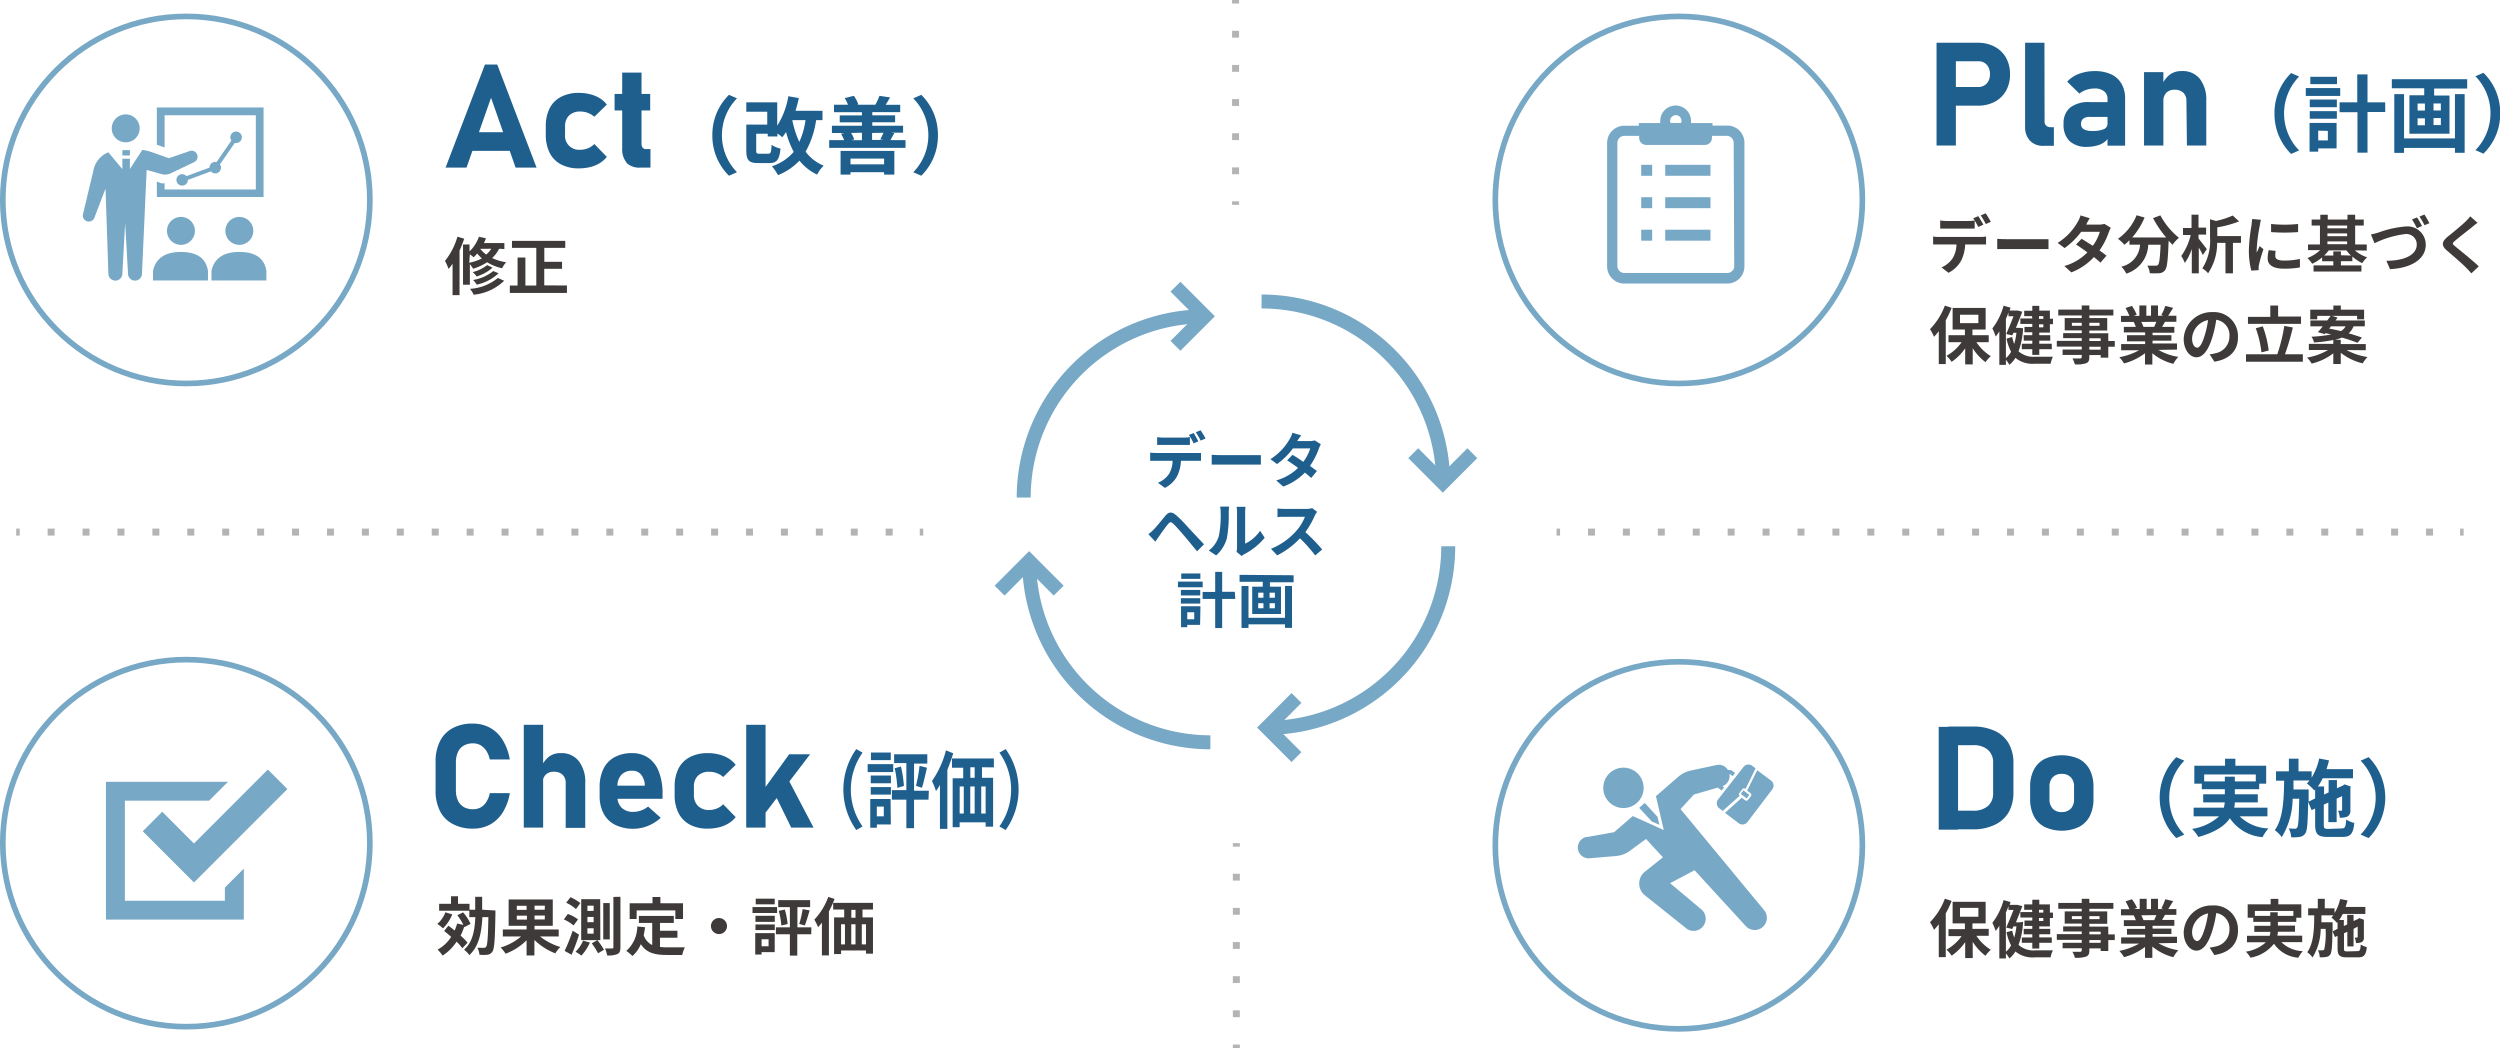 <?xml version="1.0" encoding="UTF-8"?><svg xmlns="http://www.w3.org/2000/svg" viewBox="0 0 357.97 150.06"><defs><style>.cls-1{fill:#1f5f8e;}.cls-2{fill:#77a8c6;}.cls-3,.cls-5,.cls-6,.cls-7,.cls-8{fill:none;stroke-miterlimit:10;}.cls-3,.cls-5{stroke:#77a8c6;}.cls-3{stroke-width:0.81px;}.cls-4{fill:#3e3a39;}.cls-5{stroke-width:2px;}.cls-6,.cls-7,.cls-8{stroke:#b4b4b5;}.cls-7{stroke-dasharray:1 4;}.cls-8{stroke-dasharray:0.98 3.91;}</style></defs><g id="レイヤー_2" data-name="レイヤー 2"><g id="レイヤー_1-2" data-name="レイヤー 1"><path class="cls-1" d="M165.51,64.86h5.67a7.79,7.79,0,0,0,.79,0v1.12l-.79,0H169.1a5.44,5.44,0,0,1-.56,2.22,4.06,4.06,0,0,1-1.74,1.66l-1-.73a3.59,3.59,0,0,0,1.57-1.24,3.74,3.74,0,0,0,.53-1.91h-2.38l-.83,0V64.81A7.7,7.7,0,0,0,165.51,64.86Zm1.1-2.2h2.83a6,6,0,0,0,.94-.07v1.12c-.3,0-.63,0-.94,0h-2.83c-.29,0-.66,0-.92,0V62.59A5.62,5.62,0,0,0,166.61,62.66Zm5,.52-.69.31a9.67,9.67,0,0,0-.69-1.21l.7-.28C171.11,62.32,171.42,62.86,171.58,63.18Zm1-.39-.69.3a10.17,10.17,0,0,0-.7-1.2l.69-.28C172.14,61.94,172.46,62.48,172.62,62.79Z"/><path class="cls-1" d="M174.9,65.17h4.64c.41,0,.79,0,1,0v1.36c-.2,0-.64,0-1,0H174.9c-.5,0-1.08,0-1.4,0V65.12C173.82,65.15,174.45,65.17,174.9,65.17Z"/><path class="cls-1" d="M185.74,63.16h1.76a2.72,2.72,0,0,0,.75-.1l.88.55a4.39,4.39,0,0,0-.28.61,10.19,10.19,0,0,1-1.28,2.49c.37.27.71.52,1,.73l-.82,1c-.24-.22-.56-.49-.91-.77a8.19,8.19,0,0,1-3.1,2l-1-.88A7.37,7.37,0,0,0,185.87,67c-.56-.42-1.13-.81-1.57-1.08l.77-.79c.45.26,1,.61,1.54,1a6.25,6.25,0,0,0,1-1.92h-2.48a10.11,10.11,0,0,1-2.28,2.24l-.94-.71a8.16,8.16,0,0,0,2.76-2.88,3.7,3.7,0,0,0,.39-.9l1.26.38A8.84,8.84,0,0,0,185.74,63.16Z"/><path class="cls-1" d="M165.14,75.88c.4-.4,1.08-1.24,1.66-1.95s1-.7,1.71-.07,1.24,1.23,1.75,1.8l2.14,2.28-1,1c-.59-.72-1.32-1.61-1.82-2.2S168.35,75.32,168,75s-.47-.26-.71,0-1,1.29-1.3,1.76l-.56.8-1-1.07A7.13,7.13,0,0,0,165.14,75.88Z"/><path class="cls-1" d="M174.52,76.76a14.41,14.41,0,0,0,.26-3.42,3.4,3.4,0,0,0-.08-.8H176a5.73,5.73,0,0,0-.06.79,19.35,19.35,0,0,1-.26,3.72,5.11,5.11,0,0,1-1.54,2.48l-1.06-.7A4,4,0,0,0,174.52,76.76Zm2.61,1.56v-5a3.82,3.82,0,0,0-.07-.75h1.29a4.44,4.44,0,0,0-.06.76v4.52A5.45,5.45,0,0,0,180.43,76l.66,1a9.54,9.54,0,0,1-2.93,2.36,1.49,1.49,0,0,0-.37.26l-.73-.6A3.57,3.57,0,0,0,177.13,78.32Z"/><path class="cls-1" d="M188.27,73.82a12.93,12.93,0,0,1-1.36,2.38,23.73,23.73,0,0,1,2.41,2.48l-1,.85a20.77,20.77,0,0,0-2.18-2.45,11.56,11.56,0,0,1-3.26,2.44l-.89-.94a9.61,9.61,0,0,0,3.55-2.48A6.78,6.78,0,0,0,186.85,74h-2.93c-.37,0-.84,0-1,.06V72.81a8.64,8.64,0,0,0,1,.06H187a3.12,3.12,0,0,0,.89-.11l.71.53A3.12,3.12,0,0,0,188.27,73.82Z"/><path class="cls-1" d="M172.21,84.09h-3.54v-.81h3.54Zm-.37,5.38H170v.34h-.89v-3h2.78Zm-2.75-5h2.77v.79h-2.77Zm0,1.18h2.77v.78h-2.77Zm2.79-2.76h-2.74v-.78h2.74ZM170,87.67v1h1v-1Zm6.88-1.91H175v4.17h-1V85.76h-1.8v-1H174V81.88h1v2.86h1.81Z"/><path class="cls-1" d="M185.23,82.37v1h-3.39V84h1.58v3.92H179.3V84h1.51v-.69h-3.32v-1ZM184,83.9h1v6h-1v-.5h-5.23v.51h-1v-6h1v4.55H184Zm-3.84,1.69h.75v-.73h-.75Zm0,1.51h.75v-.73h-.75Zm2.39-2.24h-.76v.73h.76Zm0,1.51h-.76v.73h.76Z"/><path class="cls-1" d="M277.29,6.12h2.77V20.84h-2.77Zm1.26,6.34h4.71a1.66,1.66,0,0,0,.87-.23,1.55,1.55,0,0,0,.6-.64,2.08,2.08,0,0,0,.21-.95,2.13,2.13,0,0,0-.21-1,1.55,1.55,0,0,0-.59-.65,1.67,1.67,0,0,0-.88-.22h-4.71V6.12h4.64a5,5,0,0,1,2.42.57,4,4,0,0,1,1.63,1.58,4.78,4.78,0,0,1,.57,2.37,4.74,4.74,0,0,1-.57,2.36,4.06,4.06,0,0,1-1.63,1.58,5.08,5.08,0,0,1-2.42.55h-4.64Z"/><path class="cls-1" d="M292.76,17.37A.77.77,0,0,0,293,18a.85.85,0,0,0,.62.21h.47v2.67h-1.42a2.56,2.56,0,0,1-2-.73,2.83,2.83,0,0,1-.7-2.05V6.12h2.77Z"/><path class="cls-1" d="M296.32,20.19a3.26,3.26,0,0,1-.84-2.45,2.89,2.89,0,0,1,.94-2.34,4.3,4.3,0,0,1,2.81-.78h2.63l.14,2.12h-2.76a1.47,1.47,0,0,0-.94.25.9.9,0,0,0-.32.75.84.84,0,0,0,.4.77,2.33,2.33,0,0,0,1.19.24,4.12,4.12,0,0,0,1.66-.25.83.83,0,0,0,.54-.79l.21,1.53a1.4,1.4,0,0,1-.52,1,3,3,0,0,1-1.16.59,5.31,5.31,0,0,1-1.46.2A3.53,3.53,0,0,1,296.32,20.19Zm5.45-6a1.33,1.33,0,0,0-.49-1.12,2.07,2.07,0,0,0-1.37-.4,3.92,3.92,0,0,0-1.17.19,3.55,3.55,0,0,0-1,.54L296,11.7a4.17,4.17,0,0,1,1.66-1.12,6.44,6.44,0,0,1,2.29-.4,5.51,5.51,0,0,1,2.34.46A3.36,3.36,0,0,1,303.78,12a4.12,4.12,0,0,1,.51,2.11v6.75h-2.52Z"/><path class="cls-1" d="M307,10.33h2.77V20.84H307Zm6.07,4.14a1.58,1.58,0,0,0-.44-1.19,1.74,1.74,0,0,0-1.25-.43,1.62,1.62,0,0,0-1.19.43,1.66,1.66,0,0,0-.42,1.21l-.21-2.32a3.92,3.92,0,0,1,1.14-1.49,2.71,2.71,0,0,1,1.66-.5A3.13,3.13,0,0,1,315,11.3a4.88,4.88,0,0,1,.91,3.16v6.38h-2.77Z"/><path class="cls-1" d="M328.06,10.46l1.15.5a7.56,7.56,0,0,0,0,10.58l-1.15.5a8,8,0,0,1-2.38-5.79A8,8,0,0,1,328.06,10.46Z"/><path class="cls-1" d="M335.09,13.74h-4.93V12.61h4.93Zm-.52,7.51h-2.63v.47H330.7V17.6h3.87Zm-3.84-7h3.88v1.1h-3.88Zm0,1.66h3.88V17h-3.88Zm3.9-3.86h-3.82V11h3.82Zm-2.69,6.66v1.39h1.38V18.74Zm9.6-2.67H339v5.82h-1.44V16.07H335V14.65h2.53v-4H339v4h2.53Z"/><path class="cls-1" d="M353.27,11.34v1.34h-4.73v1h2.2v5.47H345V13.64h2.12v-1h-4.64V11.34Zm-1.75,2.14h1.39v8.4h-1.39v-.7h-7.29v.71h-1.4V13.48h1.4v6.34h7.29Zm-5.35,2.35h1.05v-1h-1.05Zm0,2.11h1.05v-1h-1.05Zm3.33-3.12h-1.05v1h1.05Zm0,2.09h-1.05v1h1.05Z"/><path class="cls-1" d="M355.6,22l-1.15-.5a7.56,7.56,0,0,0,0-10.58l1.15-.5A8,8,0,0,1,358,16.25,7.94,7.94,0,0,1,355.6,22Z"/><path class="cls-2" d="M249.59,19.49a2.38,2.38,0,0,0-.89-1.09,2.49,2.49,0,0,0-1.37-.42h-2.12v-.36h-3.08a1.55,1.55,0,0,0,0-.31,2.2,2.2,0,0,0-4.4,0,3,3,0,0,0,0,.31h-3.07V18h-2.12a2.49,2.49,0,0,0-2,1.09,2.42,2.42,0,0,0-.42,1.38V38.1a2.57,2.57,0,0,0,.19,1,2.54,2.54,0,0,0,.89,1.08,2.44,2.44,0,0,0,1.38.42h14.74a2.45,2.45,0,0,0,2.46-2.46V20.45A2.36,2.36,0,0,0,249.59,19.49Zm-9.63-3a.81.81,0,0,1,.81.81.81.81,0,0,1-.06.31H239.2A.81.81,0,0,1,240,16.5Zm8.36,21.6a1,1,0,0,1-.07.39,1.12,1.12,0,0,1-.37.44,1,1,0,0,1-.55.17H232.59a1,1,0,0,1-.39-.08,1,1,0,0,1-.44-.36,1.06,1.06,0,0,1-.17-.56V20.45a1,1,0,0,1,.08-.39,1,1,0,0,1,.36-.44,1,1,0,0,1,.56-.17h2.12v.3a1,1,0,0,0,1,1h8.42a1,1,0,0,0,1-1v-.3h2.12a1,1,0,0,1,.82.44,1,1,0,0,1,.17.56Z"/><rect class="cls-2" x="235" y="23.6" width="1.57" height="1.57"/><rect class="cls-2" x="238.44" y="23.6" width="6.48" height="1.57"/><rect class="cls-2" x="235" y="28.24" width="1.57" height="1.57"/><rect class="cls-2" x="238.44" y="28.24" width="6.48" height="1.57"/><rect class="cls-2" x="235" y="32.89" width="1.57" height="1.57"/><rect class="cls-2" x="238.44" y="32.89" width="6.48" height="1.57"/><circle class="cls-3" cx="240.39" cy="28.63" r="26.28"/><path class="cls-4" d="M277.67,33.93h5.89a6.09,6.09,0,0,0,.82-.06V35l-.82,0h-2.17a5.68,5.68,0,0,1-.57,2.31A4.28,4.28,0,0,1,279,39.06L278,38.29A3.67,3.67,0,0,0,279.58,37a3.83,3.83,0,0,0,.56-2h-2.47l-.87,0V33.87A6.25,6.25,0,0,0,277.67,33.93Zm1.14-2.29h2.94a6.46,6.46,0,0,0,1-.07v1.16c-.31,0-.66,0-1,0h-2.94c-.31,0-.69,0-1,0V31.57A5.94,5.94,0,0,0,278.81,31.64Zm5.17.54-.72.32a11.83,11.83,0,0,0-.71-1.25l.72-.3C283.49,31.28,283.81,31.85,284,32.18Zm1.08-.41-.72.31a11.77,11.77,0,0,0-.72-1.24l.71-.3C284.56,30.89,284.9,31.45,285.06,31.77Z"/><path class="cls-4" d="M287.43,34.25h4.84c.42,0,.82,0,1.05,0v1.41c-.22,0-.68,0-1.05,0h-4.84c-.51,0-1.11,0-1.45,0V34.2C286.31,34.23,287,34.25,287.43,34.25Z"/><path class="cls-4" d="M298.72,32.16h1.83a3,3,0,0,0,.78-.1l.92.56a4.24,4.24,0,0,0-.3.64,10.18,10.18,0,0,1-1.33,2.6c.39.27.74.54,1,.75l-.86,1c-.24-.23-.57-.51-.94-.8A8.58,8.58,0,0,1,296.59,39l-1-.91a7.48,7.48,0,0,0,3.3-1.95c-.58-.43-1.17-.84-1.63-1.13l.8-.82c.47.27,1,.64,1.61,1a6.46,6.46,0,0,0,1-2H298a10.7,10.7,0,0,1-2.37,2.33l-1-.74a8.37,8.37,0,0,0,2.87-3,3.86,3.86,0,0,0,.41-.94l1.31.41A8.44,8.44,0,0,0,298.72,32.16Z"/><path class="cls-4" d="M309.34,30.84A10.51,10.51,0,0,0,312,34.05a4.88,4.88,0,0,0-.91,1c-.18-.17-.37-.37-.57-.58v.07c-.1,2.71-.21,3.78-.52,4.16a1.14,1.14,0,0,1-.82.42,11.09,11.09,0,0,1-1.36,0,2.54,2.54,0,0,0-.35-1.08c.49,0,1,0,1.18,0a.4.4,0,0,0,.36-.13c.18-.19.28-1,.36-2.87h-1.77a4.48,4.48,0,0,1-3.14,4.14,3.93,3.93,0,0,0-.71-1,3.4,3.4,0,0,0,2.68-3.15h-1.52v-.63a7,7,0,0,1-.72.65,6.25,6.25,0,0,0-.92-.86,7.46,7.46,0,0,0,2.66-3.37l1.15.33A10.74,10.74,0,0,1,305.31,34h4.86a15,15,0,0,1-1.88-2.77Z"/><path class="cls-4" d="M315.42,36.52a11.06,11.06,0,0,0-.58-1.07v3.69h-1V35.65a7.7,7.7,0,0,1-1,2,5.54,5.54,0,0,0-.51-1,8.44,8.44,0,0,0,1.35-3h-1.1v-1h1.22V30.74h1v1.85h1.09v1h-1.09v.56c.3.35,1,1.28,1.19,1.52Zm5.46-1.74h-1.15v4.36h-1.07V34.78h-1.19a7.76,7.76,0,0,1-1.3,4.35,2.66,2.66,0,0,0-.83-.69A7.35,7.35,0,0,0,316.45,34v-2.6l.85.24a11.87,11.87,0,0,0,2.4-.78l.91.84a14.7,14.7,0,0,1-3.12.85v1.25h3.39Z"/><path class="cls-4" d="M323.58,32.27a23.59,23.59,0,0,0-.44,3.31,3.86,3.86,0,0,0,0,.58c.14-.3.28-.62.41-.92l.55.44a22.25,22.25,0,0,0-.64,2.21,2.48,2.48,0,0,0-.05.42c0,.1,0,.25,0,.37l-1.05.07a11.44,11.44,0,0,1-.35-2.94,24.78,24.78,0,0,1,.38-3.56c0-.26.08-.6.09-.89l1.26.11A7.49,7.49,0,0,0,323.58,32.27Zm2.22,4.4c0,.4.34.64,1.26.64a10.77,10.77,0,0,0,2.26-.23l0,1.21a12.54,12.54,0,0,1-2.33.18c-1.54,0-2.29-.55-2.29-1.48a5.43,5.43,0,0,1,.15-1.17l1,.1A3.16,3.16,0,0,0,325.8,36.67Zm3.26-4.6v1.16a25,25,0,0,1-3.87,0V32.07A18.53,18.53,0,0,0,329.06,32.07Z"/><path class="cls-4" d="M337.19,35.85a5.26,5.26,0,0,0,1.76,1,4,4,0,0,0-.71.83,5.73,5.73,0,0,1-1.41-.95v.67h-1.64V38h2.94v.88h-6.86V38h2.83v-.59h-1.6v-.56a5.62,5.62,0,0,1-1.43.92,4.42,4.42,0,0,0-.68-.82,5.52,5.52,0,0,0,1.82-1.13h-1.73V35h1.71V32.29H331v-.86h1.24v-.68h1.07v.68h2.82v-.68h1.1v.68h1.23v.86h-1.23V35h1.66v.88Zm-.56.74a5,5,0,0,1-.65-.74h-2.54a4.92,4.92,0,0,1-.64.74h1.3V36h1.09v.55Zm-3.37-4.3v.4h2.82v-.4Zm0,1.53h2.82v-.4h-2.82Zm0,1.15h2.82v-.4h-2.82Z"/><path class="cls-4" d="M340.59,33.29a14.54,14.54,0,0,1,3.85-.86,2.62,2.62,0,0,1,2.9,2.61c0,2-1.95,3.34-5.12,3.5l-.52-1.2c2.43,0,4.35-.76,4.35-2.33a1.48,1.48,0,0,0-1.67-1.49A13.68,13.68,0,0,0,340,34.83l-.51-1.26A11.27,11.27,0,0,0,340.59,33.29Zm6.21-.93-.72.32a13.07,13.07,0,0,0-.71-1.26l.72-.29C346.31,31.46,346.63,32,346.8,32.36Zm1.08-.41-.72.3a10.25,10.25,0,0,0-.72-1.24l.71-.29A13.64,13.64,0,0,1,347.88,32Z"/><path class="cls-4" d="M354,32.5c-.59.47-1.77,1.38-2.38,1.9s-.47.51,0,.93c.68.57,2.39,1.92,3.31,2.81l-1.06,1c-.25-.28-.51-.57-.78-.84-.55-.57-1.87-1.69-2.69-2.4s-.83-1.24.07-2c.71-.57,1.94-1.57,2.55-2.16a7.3,7.3,0,0,0,.69-.76l1.05.93C354.48,32.09,354.19,32.33,354,32.5Z"/><path class="cls-4" d="M279.45,44.08a13.65,13.65,0,0,1-.84,1.78v6.27h-1V47.42c-.22.29-.45.56-.68.81a6.85,6.85,0,0,0-.58-1.1,9.49,9.49,0,0,0,2.13-3.37ZM283,49a6.73,6.73,0,0,0,2.06,2,4.42,4.42,0,0,0-.76.86,7.56,7.56,0,0,1-1.83-2v2.32h-1.08V49.87a7.3,7.3,0,0,1-1.94,1.94,4.62,4.62,0,0,0-.74-.86A6.46,6.46,0,0,0,280.88,49H279V48h2.35v-.81h-1.76v-3.1h4.73v3.1h-1.89V48h2.33v1Zm-2.35-2.73h2.63V45.07h-2.63Z"/><path class="cls-4" d="M289.68,47a10.7,10.7,0,0,1-.65,3.3,3.19,3.19,0,0,0,2.4.78c.41,0,2,0,2.53,0a3,3,0,0,0-.33,1h-2.25a3.87,3.87,0,0,1-2.8-.84,3.74,3.74,0,0,1-.86,1,3.76,3.76,0,0,0-.5-.72v.72h-.94V47.46a8.59,8.59,0,0,1-.53.73,6.89,6.89,0,0,0-.47-1.16,9.3,9.3,0,0,0,1.61-3.26l1,.29c-.05.13-.09.27-.14.4h1l.15,0,.67.17c-.25.67-.58,1.51-.92,2.32H289l.16,0Zm-2.46,4.27a2.79,2.79,0,0,0,.74-.9,7.31,7.31,0,0,1-.65-1.88l.81-.24a7,7,0,0,0,.29,1,9.24,9.24,0,0,0,.32-1.6h-.43l-.17.37-.87-.19c.35-.79.76-1.78,1.05-2.54h-.72v-.54c-.11.31-.24.62-.37.92Zm3.74-6h-1.12v-.78H291V43.8h1v.67h1.52v1.17h.44v.78h-.44v1.2h-1.52V48h1.57v.78h-1.57v.44h1.79V50h-1.79v.81h-1V50H289.5v-.78H291v-.44h-1.23V48H291v-.42h-1.12v-.77H291v-.43h-1.71v-.78H291Zm1,0v.39h.62v-.39Zm.62,1.17h-.62v.43h.62Z"/><path class="cls-4" d="M302.81,49.65h-.93v1.56h-1.09v-.37h-1.62v.28c0,.54-.13.75-.48.9a4.56,4.56,0,0,1-1.59.16,3.91,3.91,0,0,0-.35-.85c.43,0,1,0,1.1,0s.23-.06.23-.23v-.28h-2.74v-.77h2.74v-.42h-3.57v-.82h3.57v-.39h-2.66v-.72h2.66v-.39h-2.44V45.54h2.44v-.37h-3.36v-.84h3.36v-.59h1.09v.59h3.44v.84h-3.44v.37h2.56v1.79h-2.56v.39h2.71v1.11h.93Zm-4.73-3v-.43h-1.41v.43Zm1.09-.43v.43h1.46v-.43Zm0,2.61h1.62v-.39h-1.62Zm1.62.82h-1.62v.42h1.62Z"/><path class="cls-4" d="M309.06,50.1a8,8,0,0,0,2.85,1,5.31,5.31,0,0,0-.72,1,7.77,7.77,0,0,1-3-1.52v1.62h-1.05V50.58a8.56,8.56,0,0,1-3,1.46,5.25,5.25,0,0,0-.68-.89,9.49,9.49,0,0,0,2.84-1h-2.58v-.88h3.44v-.4h-2.6V48h2.6v-.4h-3.05V46.8h1.71a4.76,4.76,0,0,0-.3-.7l.11,0H303.7v-.87h1.21a9,9,0,0,0-.56-1.12l.92-.31a6.34,6.34,0,0,1,.68,1.27l-.44.16h.82V43.74h1v1.47H308V43.74h1v1.47h.8l-.33-.1a6.58,6.58,0,0,0,.57-1.31l1.13.28c-.26.41-.5.81-.71,1.13h1.17v.87H310c-.14.26-.29.51-.42.72h1.76v.84h-3.12V48h2.7v.78h-2.7v.4h3.5v.88Zm-2.45-4a5.62,5.62,0,0,1,.31.7l-.16,0h1.69c.11-.21.21-.47.31-.72Z"/><path class="cls-4" d="M317.07,51.79l-.68-1.07c.35,0,.6-.09.84-.14a2.45,2.45,0,0,0,2-2.42,2.21,2.21,0,0,0-1.89-2.37,16.39,16.39,0,0,1-.54,2.44c-.54,1.81-1.31,2.93-2.29,2.93s-1.83-1.1-1.83-2.62a4,4,0,0,1,4.13-3.85,3.43,3.43,0,0,1,3.64,3.51C320.5,50.1,319.34,51.44,317.07,51.79Zm-2.48-2c.38,0,.73-.56,1.1-1.78a13.12,13.12,0,0,0,.48-2.18,2.84,2.84,0,0,0-2.29,2.61C313.88,49.33,314.24,49.77,314.59,49.77Z"/><path class="cls-4" d="M329.74,50.73V51.8H321.6V50.73h4.48a23.17,23.17,0,0,0,1-4.06l1.23.22a37.2,37.2,0,0,1-1.13,3.84Zm-.26-4.36h-7.6v-1h3.2V43.75h1.12v1.57h3.28Zm-5.67,4.08A14.74,14.74,0,0,0,323,47l1-.27a14.51,14.51,0,0,1,.85,3.46Z"/><path class="cls-4" d="M336,50.12a8.9,8.9,0,0,0,3,1,5,5,0,0,0-.69.91,8.26,8.26,0,0,1-3.14-1.51v1.6H334.1V50.59A8,8,0,0,1,331,52.06a3.94,3.94,0,0,0-.66-.86,8.56,8.56,0,0,0,3-1.08H330.6v-.88h3.5v-.56a19.68,19.68,0,0,1-2.77.36,2.36,2.36,0,0,0-.35-.83,19,19,0,0,0,2.82-.32L333,47.7l-.11.14-1-.28c.22-.23.45-.52.7-.83h-1.77v-.84h2.41l.49-.66H331.8v.49h-1V44.34h3.31v-.59h1.07v.59h3.33v1.38h-1v-.49h-3.62l.82.24-.3.42h4.2v.84H337a2.71,2.71,0,0,1-.7,1c.73.21,1.4.42,1.9.61l-.64.75a20.42,20.42,0,0,0-2.23-.75,6.35,6.35,0,0,1-1,.32h.84v.61h3.58v.88Zm-2.49-3.07c.53.09,1.1.22,1.68.36a1.81,1.81,0,0,0,.67-.68h-2.1Z"/><path class="cls-2" d="M18,20.38a2,2,0,1,0-2-2A2,2,0,0,0,18,20.38Z"/><path class="cls-2" d="M23.57,16.5H36.63V27.13H23.57v-.89a2.94,2.94,0,0,1-.51,0h0L22.46,26v2.21H37.74V15.39H22.46v5.34l1.11.39Z"/><path class="cls-2" d="M23.91,33.06a2,2,0,1,0,2-2A2,2,0,0,0,23.91,33.06Z"/><path class="cls-2" d="M25.91,36.07c-1.88,0-3.55.63-4,2.71l0,1.38h7.87l0-1.38C29.46,36.7,27.79,36.07,25.91,36.07Z"/><path class="cls-2" d="M32.27,33.06a2,2,0,1,0,2-2A2,2,0,0,0,32.27,33.06Z"/><path class="cls-2" d="M34.28,36.07c-1.88,0-3.55.63-4,2.71l0,1.38h7.86l0-1.38C37.83,36.7,36.16,36.07,34.28,36.07Z"/><path class="cls-2" d="M30.83,23.18A.82.82,0,0,0,30,24l-3.3,1.22a.82.82,0,1,0-.62,1.36.82.82,0,0,0,.82-.82l3.3-1.22a.8.8,0,0,0,.62.29.82.82,0,0,0,.82-.82.75.75,0,0,0-.15-.47l2.12-3.06.2,0a.82.82,0,0,0,0-1.64.82.82,0,0,0-.68,1.29L31,23.21A.69.69,0,0,0,30.83,23.18Z"/><path class="cls-2" d="M24.53,24.78l3.24-1.55a.86.86,0,0,0,.45-1.13.85.85,0,0,0-1.12-.45l-2.91,1-2.63-.92a5.38,5.38,0,0,0-1.19-.26L18.6,24.2V22.73H17.52v1.48l-2-2.4a3.49,3.49,0,0,0-2.17,2.72l-1.47,6.15a.86.86,0,0,0,1.68.37L15.11,27l.41,12.18a1,1,0,1,0,2,0l.4-7.26.41,7.26a1,1,0,1,0,2,0L21,24.33l2.33.65A2,2,0,0,0,24.53,24.78Z"/><rect class="cls-2" x="17.52" y="21.5" width="1.08" height="0.76"/><path class="cls-1" d="M69.44,9.24H71.2L76.83,24h-3l-3.52-10L66.8,24h-3Zm-2.92,9.69h7.74V21.6H66.52Z"/><path class="cls-1" d="M80.33,23.54a3.76,3.76,0,0,1-1.63-1.67,5.74,5.74,0,0,1-.55-2.63V18.12a5.65,5.65,0,0,1,.55-2.61,3.74,3.74,0,0,1,1.63-1.64,5.35,5.35,0,0,1,2.56-.57,6.56,6.56,0,0,1,1.63.2,4.94,4.94,0,0,1,1.37.57,3.68,3.68,0,0,1,1,.91l-1.79,1.74a2.94,2.94,0,0,0-.9-.55,3.1,3.1,0,0,0-1.09-.2,2.23,2.23,0,0,0-1.62.56,2.11,2.11,0,0,0-.58,1.59v1.12a2,2,0,0,0,2.2,2.2,2.74,2.74,0,0,0,1.1-.22,2.59,2.59,0,0,0,.89-.6l1.79,1.84a3.81,3.81,0,0,1-1,.89,4.94,4.94,0,0,1-1.37.57,6.92,6.92,0,0,1-1.62.19A5.35,5.35,0,0,1,80.33,23.54Z"/><path class="cls-1" d="M88,13.45H93.1v2.37H88Zm1.73,9.85a3,3,0,0,1-.64-2.08V10.4h2.77V20.54a1,1,0,0,0,.15.59.51.51,0,0,0,.44.21h.69V24H91.71A2.61,2.61,0,0,1,89.69,23.3Z"/><path class="cls-1" d="M104.38,13.58l1.15.5a7.56,7.56,0,0,0,0,10.58l-1.15.5A8,8,0,0,1,102,19.37,8,8,0,0,1,104.38,13.58Z"/><path class="cls-1" d="M116.86,17.2a12.91,12.91,0,0,1-1.51,4.52,6.11,6.11,0,0,0,2.59,2A5.22,5.22,0,0,0,117,25a7.08,7.08,0,0,1-2.53-2,8.63,8.63,0,0,1-3.07,2.08,7,7,0,0,0-.87-1.27,7,7,0,0,0,3.12-2.06,13.31,13.31,0,0,1-1.1-2.85,6.27,6.27,0,0,1-.54.75c-.15-.14-.43-.35-.69-.54v.43h-1.39v-.39h-1.65v2.37c0,.43.07.49.5.49H110c.36,0,.43-.17.48-1.27a3.86,3.86,0,0,0,1.28.54c-.17,1.64-.55,2.07-1.63,2.07h-1.57c-1.32,0-1.7-.39-1.7-1.81v-3.7h3V16h-3V14.65h4.43V18a11.39,11.39,0,0,0,1.59-4.22l1.5.26a17.51,17.51,0,0,1-.48,1.83h3.87V17.2Zm-3.41,0a13.6,13.6,0,0,0,1,3.12,11,11,0,0,0,.89-3.12Z"/><path class="cls-1" d="M129.66,20.07v1.1H118.73v-1.1h2.14a5.59,5.59,0,0,0-.45-.92l.52-.11h-1.82V18h4.3v-.48h-3.18v-1h3.18v-.45h-4V15h2a5.25,5.25,0,0,0-.47-.95l1.31-.33a5,5,0,0,1,.64,1.22l-.2.06h2.64a8.55,8.55,0,0,0,.59-1.28l1.51.23c-.23.41-.43.77-.63,1.06h2.09v1.05h-4v.45h3.27v1h-3.27V18h4.41V19h-1.66l.41.06c-.22.39-.4.72-.57,1Zm-9.3,1.54h7.7V25h-1.47v-.34h-4.81V25h-1.42Zm1.42,1.1v.82h4.81v-.82Zm.09-3.67a4.33,4.33,0,0,1,.45.93l-.38.1h1.48V19Zm3,0v1h1.69l-.52-.08a10.48,10.48,0,0,0,.46-.95Z"/><path class="cls-1" d="M131.92,25.16l-1.15-.5a7.56,7.56,0,0,0,0-10.58l1.15-.5a8,8,0,0,1,2.38,5.79A8,8,0,0,1,131.92,25.16Z"/><circle class="cls-3" cx="26.68" cy="28.63" r="26.28"/><path class="cls-4" d="M66.47,34.18c-.19.56-.42,1.15-.67,1.71v6.37h-1v-4.5a6.41,6.41,0,0,1-.57.75,8.65,8.65,0,0,0-.51-1.15,10,10,0,0,0,1.78-3.47Zm5,1.44a4.94,4.94,0,0,1-1,1.33,7.06,7.06,0,0,0,2,.6,4.32,4.32,0,0,0-.58.86,6.8,6.8,0,0,1-2.14-.86,7.83,7.83,0,0,1-2,.93,4.12,4.12,0,0,0-.47-.65v2.94H66.3V35h.93v1a5.47,5.47,0,0,0,1.35-2.1l1,.22c-.08.23-.18.46-.28.68h2.92v.86Zm-4.28,2A6.62,6.62,0,0,0,69,37a6.23,6.23,0,0,1-.67-.7,4.45,4.45,0,0,1-.52.54c-.12-.11-.33-.28-.53-.43Zm5,2.58a7.29,7.29,0,0,1-4.36,2,3.63,3.63,0,0,0-.54-.84,7,7,0,0,0,4-1.56Zm-1.66-1.88a5.92,5.92,0,0,1-2.29,1.26,2.94,2.94,0,0,0-.56-.62,5.31,5.31,0,0,0,2.07-1Zm.86.81a6.6,6.6,0,0,1-3.13,1.63,3.27,3.27,0,0,0-.52-.67,6.14,6.14,0,0,0,2.89-1.28Zm-2.63-3.51a4,4,0,0,0,.86.83,3.36,3.36,0,0,0,.72-.83Z"/><path class="cls-4" d="M81.18,40.88v1.06H73V40.88h1.11v-4h1.12v4h1.56V35.49H73.31v-1h7.63v1h-3v2h2.54v1H77.93v2.37Z"/><path class="cls-2" d="M232.45,115.7a2.89,2.89,0,1,0-2.88-2.89A2.88,2.88,0,0,0,232.45,115.7Z"/><path class="cls-2" d="M240.63,115.85l1.92-2.09,3.46-1a.61.61,0,0,0,.13.15l.38.29.35-.45-.23-.18a1.55,1.55,0,0,0,1-1.72h0a.08.08,0,0,1,.08,0l.38.29.34-.46-.38-.29a.63.63,0,0,0-.49-.13.44.44,0,0,0-.15,0,1.53,1.53,0,0,0-1.63-.72l-3.72.8a3.87,3.87,0,0,0-1.74.87L237.11,114l1.12,4.85-4.44-2-2.67,2.31-4.19.74a1.55,1.55,0,0,0,.59,3l3.91-.33a3.89,3.89,0,0,0,2.08-.84l2.18-1.6,2.42,2.63-2.61,2.08a2.18,2.18,0,0,0-.11,3.25l5.88,4.69a1.73,1.73,0,0,0,2.46,0,1.75,1.75,0,0,0,0-2.46l-4.59-3.86,3.5-1.85,7.34,8a1.74,1.74,0,0,0,2.61-2.3Z"/><polygon class="cls-2" points="236.51 117.62 237.6 118.1 237.33 116.95 235.5 114.97 234.71 115.67 236.51 117.62"/><path class="cls-2" d="M246.19,115.75l.48.37,2.41-2.16,0,0a.31.31,0,0,1,0-.43l.4-.53a.3.3,0,0,1,.42-.06l.05,0,1.43-2.92-.47-.36a.9.9,0,0,0-1.27.17L246,114.48A.91.91,0,0,0,246.19,115.75Z"/><path class="cls-2" d="M253.61,111.78l-2-1.49-1.44,2.92.48.37a.3.3,0,0,1,.06.42l-.41.53a.29.29,0,0,1-.42.06l-.48-.36L247,116.39l1.95,1.48a.9.9,0,0,0,1.27-.17l3.53-4.65A.9.9,0,0,0,253.61,111.78Z"/><polygon class="cls-2" points="249.25 113.68 250.1 114.33 250.48 113.82 249.64 113.17 249.25 113.68"/><path class="cls-1" d="M277.6,104.08h2.77V118.8H277.6Zm1.39,12h3.53a3.11,3.11,0,0,0,2.12-.66,2.35,2.35,0,0,0,.75-1.86v-4.33a2.35,2.35,0,0,0-.75-1.87,3.11,3.11,0,0,0-2.12-.66H279v-2.67h3.47a7.34,7.34,0,0,1,3.15.62,4.36,4.36,0,0,1,2,1.8,5.58,5.58,0,0,1,.68,2.86v4.17a5.73,5.73,0,0,1-.65,2.77,4.49,4.49,0,0,1-2,1.84,7,7,0,0,1-3.2.66H279Z"/><path class="cls-1" d="M292.77,118.41a3.59,3.59,0,0,1-1.55-1.56,5.39,5.39,0,0,1-.53-2.47v-1.72a5.26,5.26,0,0,1,.53-2.44,3.62,3.62,0,0,1,1.55-1.55,6,6,0,0,1,4.91,0,3.62,3.62,0,0,1,1.55,1.55,5.26,5.26,0,0,1,.53,2.44v1.75a5.31,5.31,0,0,1-.53,2.45,3.57,3.57,0,0,1-1.55,1.55,5.85,5.85,0,0,1-4.91,0Zm3.75-2.62a1.93,1.93,0,0,0,.46-1.38v-1.75a1.88,1.88,0,0,0-.46-1.36,1.75,1.75,0,0,0-1.31-.49,1.72,1.72,0,0,0-1.29.49,1.93,1.93,0,0,0-.46,1.36v1.75a2,2,0,0,0,.46,1.38,1.69,1.69,0,0,0,1.29.49A1.75,1.75,0,0,0,296.52,115.79Z"/><path class="cls-1" d="M311.62,108.42l1.15.5a7.56,7.56,0,0,0,0,10.58l-1.15.5a8.23,8.23,0,0,1,0-11.58Z"/><path class="cls-1" d="M320.7,116.89a6.15,6.15,0,0,0,4.12,1.73,5.74,5.74,0,0,0-.85,1.25,6.2,6.2,0,0,1-4.68-2.71c-.71,1.07-2.05,2-4.51,2.69a5.51,5.51,0,0,0-.9-1.16,7.41,7.41,0,0,0,3.86-1.8H314.1v-1.24h4.33a5.26,5.26,0,0,0,.13-.76h-3.09v-1.16h3.1V113h-3.3v-.79H314.2v-2.57h4.4v-1h1.48v1h4.41v2.57h-1V113H320v.73h3.29v1.16H320a4,4,0,0,1-.09.76h4.76v1.24Zm-2.13-5v-.68H320v.68h3v-1h-7.39v1Z"/><path class="cls-1" d="M335.31,118.62c.47,0,.57-.21.64-1.27a4,4,0,0,0,1.16.49c-.15,1.51-.52,2-1.69,2h-2.11c-1.42,0-1.81-.39-1.81-1.76v-2.32L331,116l-.5-1.17c-.05,3-.13,4.12-.41,4.5a1.08,1.08,0,0,1-.77.5,6.54,6.54,0,0,1-1.25.06,3.18,3.18,0,0,0-.35-1.28,6.62,6.62,0,0,0,.87.05.34.34,0,0,0,.35-.2c.16-.24.23-1.25.28-4.09h-.94a10.85,10.85,0,0,1-1.56,5.5,4.41,4.41,0,0,0-1-1c1.19-1.65,1.3-4.31,1.34-7.09h-1.16v-1.33h1.84v-1.82h1.38v1.82H331v.9a8.63,8.63,0,0,0,1.08-2.74l1.41.27c-.1.42-.23.84-.36,1.25h3.79v1.31h-4.34a7.8,7.8,0,0,1-.68,1.17h.88v1.16l.65-.3V111.7h1.19v1.17l.87-.4,0,0,.22-.16.89.31-.05.2c0,1.71,0,2.94,0,3.3a.88.88,0,0,1-.52.84,2.81,2.81,0,0,1-1,.13,3.17,3.17,0,0,0-.25-1h.41c.1,0,.16,0,.17-.18s0-.77,0-1.92l-.78.36v3.37h-1.19v-2.81l-.65.3v2.91c0,.49.08.57.69.57Zm-3.81-4.3v-1.26l-.11.12a8.6,8.6,0,0,0-1.07-1,5.3,5.3,0,0,0,.38-.43h-2.3c0,.43,0,.87,0,1.29h2.17v.54l0,1.21Z"/><path class="cls-1" d="M339.16,120l-1.15-.5a7.56,7.56,0,0,0,0-10.58l1.15-.5a8.23,8.23,0,0,1,0,11.58Z"/><circle class="cls-3" cx="240.39" cy="121.04" r="26.28"/><path class="cls-4" d="M279.45,129a13.65,13.65,0,0,1-.84,1.78v6.27h-1v-4.71a9.19,9.19,0,0,1-.68.8,7.2,7.2,0,0,0-.58-1.09,9.49,9.49,0,0,0,2.13-3.37ZM283,134a6.73,6.73,0,0,0,2.06,2,4.42,4.42,0,0,0-.76.86,7.56,7.56,0,0,1-1.83-2v2.32h-1.08v-2.28a7.3,7.3,0,0,1-1.94,1.94,4.62,4.62,0,0,0-.74-.86,6.46,6.46,0,0,0,2.17-1.94H279v-1h2.35v-.82h-1.76v-3.09h4.73v3.09h-1.89V133h2.33v1Zm-2.35-2.73h2.63V130h-2.63Z"/><path class="cls-4" d="M289.68,132a10.57,10.57,0,0,1-.65,3.29,3.16,3.16,0,0,0,2.4.79c.41,0,2,0,2.53,0a2.88,2.88,0,0,0-.33,1h-2.25a3.87,3.87,0,0,1-2.8-.84,3.74,3.74,0,0,1-.86,1,3.47,3.47,0,0,0-.5-.72v.72h-.94v-4.67a8.59,8.59,0,0,1-.53.73,6.89,6.89,0,0,0-.47-1.16,9.3,9.3,0,0,0,1.61-3.26l1,.29c-.05.13-.09.27-.14.4h1l.15,0,.67.18c-.25.67-.58,1.51-.92,2.32H289l.16,0Zm-2.46,4.27a2.79,2.79,0,0,0,.74-.9,7.31,7.31,0,0,1-.65-1.88l.81-.24a7,7,0,0,0,.29,1,9.24,9.24,0,0,0,.32-1.6h-.43l-.17.37-.87-.2c.35-.78.76-1.77,1.05-2.53h-.72v-.54c-.11.31-.24.62-.37.92Zm3.74-6h-1.12v-.77H291v-.67h1v.67h1.52v1.17h.44v.78h-.44v1.2h-1.52V133h1.57v.78h-1.57v.44h1.79V135h-1.79v.82h-1V135H289.5v-.77H291v-.44h-1.23V133H291v-.42h-1.12v-.77H291v-.43h-1.71v-.78H291Zm1,0v.4h.62v-.4Zm.62,1.18h-.62v.43h.62Z"/><path class="cls-4" d="M302.81,134.61h-.93v1.56h-1.09v-.37h-1.62v.28c0,.53-.13.75-.48.9a4.56,4.56,0,0,1-1.59.16,3.71,3.71,0,0,0-.35-.85c.43,0,1,0,1.1,0s.23-.06.23-.23v-.28h-2.74V135h2.74v-.42h-3.57v-.82h3.57v-.39h-2.66v-.72h2.66v-.4h-2.44V130.5h2.44v-.37h-3.36v-.84h3.36v-.59h1.09v.59h3.44v.84h-3.44v.37h2.56v1.78h-2.56v.4h2.71v1.11h.93Zm-4.73-3v-.43h-1.41v.43Zm1.09-.43v.43h1.46v-.43Zm0,2.61h1.62v-.39h-1.62Zm1.62.82h-1.62V135h1.62Z"/><path class="cls-4" d="M309.06,135.06a8,8,0,0,0,2.85,1,5.31,5.31,0,0,0-.72,1,7.77,7.77,0,0,1-3-1.52v1.62h-1.05v-1.57a8.56,8.56,0,0,1-3,1.46,5.25,5.25,0,0,0-.68-.89,9.49,9.49,0,0,0,2.84-1.05h-2.58v-.89h3.44v-.39h-2.6V133h2.6v-.4h-3.05v-.84h1.71a4.76,4.76,0,0,0-.3-.7l.11,0H303.7v-.87h1.21a8.36,8.36,0,0,0-.56-1.12l.92-.31A6.34,6.34,0,0,1,306,130l-.44.16h.82V128.7h1v1.47H308V128.7h1v1.47h.8l-.33-.1a6.58,6.58,0,0,0,.57-1.31l1.13.27c-.26.42-.5.82-.71,1.14h1.17V131H310c-.14.26-.29.51-.42.72h1.76v.84h-3.12v.4h2.7v.78h-2.7v.39h3.5v.89Zm-2.45-4a6.29,6.29,0,0,1,.31.69l-.16,0h1.69c.11-.21.21-.48.31-.72Z"/><path class="cls-4" d="M317.07,136.75l-.68-1.07a6.17,6.17,0,0,0,.84-.15,2.44,2.44,0,0,0,2-2.41,2.23,2.23,0,0,0-1.89-2.38,15.86,15.86,0,0,1-.54,2.44c-.54,1.82-1.31,2.94-2.29,2.94s-1.83-1.1-1.83-2.62a4,4,0,0,1,4.13-3.85,3.42,3.42,0,0,1,3.64,3.51C320.5,135.06,319.34,136.4,317.07,136.75Zm-2.48-2c.38,0,.73-.57,1.1-1.78a13.35,13.35,0,0,0,.48-2.18,2.84,2.84,0,0,0-2.29,2.61C313.88,134.29,314.24,134.73,314.59,134.73Z"/><path class="cls-4" d="M326.66,134.9a4.57,4.57,0,0,0,3.07,1.29,4.68,4.68,0,0,0-.63.94,4.6,4.6,0,0,1-3.49-2,5.52,5.52,0,0,1-3.37,2,4,4,0,0,0-.66-.86,5.55,5.55,0,0,0,2.87-1.35h-2.71V134H325a3.75,3.75,0,0,0,.09-.57h-2.3v-.87h2.31V132h-2.46v-.59h-.8v-1.92h3.29v-.78h1.1v.78h3.29v1.92h-.72V132h-2.63v.54h2.45v.87h-2.46a2.78,2.78,0,0,1-.07.57h3.56v.92Zm-1.59-3.76v-.51h1.07v.51h2.24v-.71h-5.51v.71Z"/><path class="cls-4" d="M337.55,136.19c.36,0,.43-.15.48-.94a3.21,3.21,0,0,0,.87.37c-.12,1.12-.39,1.46-1.26,1.46h-1.58c-1.06,0-1.35-.29-1.35-1.31V134l-.37.17-.37-.87c0,2.2-.1,3.07-.3,3.36a.82.82,0,0,1-.58.36,4.29,4.29,0,0,1-.93.05,2.4,2.4,0,0,0-.26-1,6,6,0,0,0,.65,0,.26.26,0,0,0,.26-.14A11.48,11.48,0,0,0,333,133h-.7a8.1,8.1,0,0,1-1.17,4.1,3.19,3.19,0,0,0-.76-.75c.89-1.23,1-3.21,1-5.29h-.87v-1h1.38v-1.36h1v1.36h1.4v.67a6.35,6.35,0,0,0,.8-2l1.06.2c-.08.31-.18.63-.27.93h2.82v1h-3.23a5.68,5.68,0,0,1-.51.87h.66v.86l.48-.22V131H337v.88l.65-.3,0,0,.16-.12.67.24,0,.14c0,1.28,0,2.2,0,2.47a.62.62,0,0,1-.38.62,2.09,2.09,0,0,1-.75.1,2.41,2.41,0,0,0-.19-.78h.31c.07,0,.11,0,.12-.14s0-.58,0-1.43L337,133v2.51h-.89v-2.1l-.48.23v2.17c0,.37.06.42.51.42Zm-2.84-3.2v-.94l-.08.09a6.44,6.44,0,0,0-.8-.76,3,3,0,0,0,.29-.32H332.4l0,1H334v.41l0,.9Z"/><polygon class="cls-2" points="32.2 128.97 17.88 128.97 17.88 114.65 29.94 114.65 32.65 111.94 15.17 111.94 15.17 131.68 34.91 131.68 34.91 130.32 34.91 124.38 32.2 127.09 32.2 128.97"/><polygon class="cls-2" points="23.23 116.23 20.44 119.03 24.98 123.57 27.77 126.36 30.56 123.57 41.15 112.98 38.35 110.19 27.77 120.78 23.23 116.23"/><path class="cls-1" d="M64.86,118A4.22,4.22,0,0,1,63,116.13a6.45,6.45,0,0,1-.63-3v-4a6.45,6.45,0,0,1,.63-3,4.27,4.27,0,0,1,1.82-1.87,5.83,5.83,0,0,1,2.87-.65,5.06,5.06,0,0,1,2.48.6A4.83,4.83,0,0,1,72,106a7.78,7.78,0,0,1,1,2.75H70.13a3.72,3.72,0,0,0-.5-1.25,2.57,2.57,0,0,0-.82-.79,2.16,2.16,0,0,0-1.08-.27,2.58,2.58,0,0,0-1.32.32,2,2,0,0,0-.84.93,3.47,3.47,0,0,0-.29,1.47v4a3.44,3.44,0,0,0,.29,1.47,2.11,2.11,0,0,0,.84.93,2.58,2.58,0,0,0,1.32.31,2.24,2.24,0,0,0,1.1-.26,2.26,2.26,0,0,0,.81-.79,3.44,3.44,0,0,0,.49-1.25H73a7.66,7.66,0,0,1-1,2.74,5,5,0,0,1-1.8,1.74,5.06,5.06,0,0,1-2.48.6A5.94,5.94,0,0,1,64.86,118Z"/><path class="cls-1" d="M75,103.78h2.77V118.5H75ZM81,112.13a1.58,1.58,0,0,0-.44-1.19,1.7,1.7,0,0,0-1.25-.43,1.58,1.58,0,0,0-1.19.43,1.66,1.66,0,0,0-.42,1.21l-.21-2.33a4,4,0,0,1,1.14-1.49,2.68,2.68,0,0,1,1.66-.49A3.1,3.1,0,0,1,82.89,109a4.86,4.86,0,0,1,.91,3.16v6.38H81Z"/><path class="cls-1" d="M88.07,118.1a3.75,3.75,0,0,1-1.64-1.61,5.33,5.33,0,0,1-.57-2.55v-1.18a6,6,0,0,1,.54-2.66A3.73,3.73,0,0,1,88,108.42a5,5,0,0,1,2.5-.58,4,4,0,0,1,2.36.69,4.17,4.17,0,0,1,1.49,2,8.46,8.46,0,0,1,.52,3.16v.69H87.66V112.5h4.66l0-.24a2.5,2.5,0,0,0-.58-1.41,1.58,1.58,0,0,0-1.23-.49,2,2,0,0,0-1.55.6,2.37,2.37,0,0,0-.55,1.69V114a2.21,2.21,0,0,0,.6,1.66,2.32,2.32,0,0,0,1.69.59,3.24,3.24,0,0,0,1.1-.2,3.47,3.47,0,0,0,1-.56l1.81,1.61a6.1,6.1,0,0,1-1.84,1.16,5.56,5.56,0,0,1-2.06.41A5.74,5.74,0,0,1,88.07,118.1Z"/><path class="cls-1" d="M98.78,118.08a3.92,3.92,0,0,1-1.63-1.67,5.77,5.77,0,0,1-.55-2.63v-1.12a5.65,5.65,0,0,1,.55-2.61,3.8,3.8,0,0,1,1.63-1.64,5.35,5.35,0,0,1,2.56-.57,6.12,6.12,0,0,1,1.63.2,4.94,4.94,0,0,1,1.37.57,3.68,3.68,0,0,1,1,.91l-1.79,1.74a2.76,2.76,0,0,0-.9-.55,3,3,0,0,0-1.08-.2,2.25,2.25,0,0,0-1.63.56,2.1,2.1,0,0,0-.58,1.59v1.12a2.16,2.16,0,0,0,.58,1.62,2.18,2.18,0,0,0,1.63.58,2.87,2.87,0,0,0,1.09-.22,2.59,2.59,0,0,0,.89-.6l1.79,1.84a3.81,3.81,0,0,1-1,.89,4.94,4.94,0,0,1-1.37.57,6.92,6.92,0,0,1-1.62.19A5.35,5.35,0,0,1,98.78,118.08Z"/><path class="cls-1" d="M106.85,103.78h2.77V118.5h-2.77Zm1.3,10.93L113,108H116l-7.46,9.78Zm2.48-1.64,2.29-1.38,3.57,6.81h-3.2Z"/><path class="cls-1" d="M122.61,107.26l.9.51a9.15,9.15,0,0,0,0,10.57l-.9.51a10,10,0,0,1,0-11.59Z"/><path class="cls-1" d="M127.9,110.55h-3.66v-1.14h3.66Zm-.34,7.5h-2v.47h-.95v-4.11h2.91Zm-2.88-7h2.89v1.1h-2.89Zm0,1.65h2.89v1.08h-2.89Zm2.87-3.86h-2.84v-1.09h2.84Zm-2,6.66v1.39h1v-1.39Zm7.4-1h-2.07v4.09h-1.1v-4.09h-2.07v-1.36h2.07v-3.88h-1.75V108h4.75v1.34h-1.9v3.88H133Zm-3.94-4.74a17.78,17.78,0,0,1,.42,2.77l-.94.29a18,18,0,0,0-.38-2.82Zm2.15,2.76a22.37,22.37,0,0,0,.51-2.86l1.06.27c-.23,1-.48,2.14-.72,2.87Z"/><path class="cls-1" d="M136.49,107.86c-.23.79-.53,1.6-.84,2.37v8.45h-1.06v-6.3a6.82,6.82,0,0,1-.57.89,11.93,11.93,0,0,0-.57-1.44,13.55,13.55,0,0,0,2-4.39Zm4.12,2v1.51h1.59v7h-1.07v-.62h-3.72v.69h-1v-7h1.51v-1.51h-1.61V108.6h6v1.28Zm-3.2,6.63H138v-3.88h-.58Zm1.52-3.88v3.88h.63v-3.88Zm.63-2.75h-.62v1.51h.62Zm1.57,2.75h-.63v3.88h.63Z"/><path class="cls-1" d="M144,118.85l-.9-.51a9.15,9.15,0,0,0,0-10.57l.9-.51a10,10,0,0,1,0,11.59Z"/><circle class="cls-3" cx="26.68" cy="120.73" r="26.28"/><path class="cls-4" d="M64.76,130.93a5.82,5.82,0,0,1-1.33,2,6.72,6.72,0,0,0-.81-.64,4,4,0,0,0,1.15-1.66Zm1.44,4.85a7.82,7.82,0,0,0-.82-.95,6.78,6.78,0,0,1-2,2,6.44,6.44,0,0,0-.72-.86,5.21,5.21,0,0,0,1.94-1.82c-.34-.31-.69-.6-1-.85l.6-.75q.44.31.9.69a8.49,8.49,0,0,0,.36-1l.89.19a7.37,7.37,0,0,0-.87-1.38l.83-.41a6.5,6.5,0,0,1,1.07,1.65l-.9.47,0-.1a9.82,9.82,0,0,1-.53,1.32,7.86,7.86,0,0,1,1,1Zm4.74-5.41s0,.34,0,.48c-.07,3.7-.14,5-.44,5.42a1,1,0,0,1-.7.44,6.78,6.78,0,0,1-1.15,0,2.4,2.4,0,0,0-.3-1c.4,0,.77,0,.94,0a.34.34,0,0,0,.32-.15c.19-.25.27-1.34.32-4.24h-.86c-.12,2.31-.51,4.2-1.87,5.44a3.23,3.23,0,0,0-.75-.77c1.2-1.06,1.52-2.66,1.61-4.67H67.2v-.91H62.88v-1h1.7v-1.08h1v1.08h1.65v.85h.81c0-.59,0-1.21,0-1.85h1c0,.63,0,1.26,0,1.85Z"/><path class="cls-4" d="M77.32,134.09a8.81,8.81,0,0,0,2.92,1.51,4.12,4.12,0,0,0-.72.91,9,9,0,0,1-3-1.92v2.22H75.4v-2.17a8.6,8.6,0,0,1-3,1.92,5.85,5.85,0,0,0-.72-.89,8.09,8.09,0,0,0,2.94-1.58H72v-1H75.4v-.53H72.83v-3.77h6.32v3.77H76.54v.53H80v1ZM74,130.28H75.4v-.58H74Zm1.45,1.4v-.57H74v.57Zm2.57-2H76.54v.58H78Zm0,1.41H76.54v.57H78Z"/><path class="cls-4" d="M82.13,132.51a5.78,5.78,0,0,0-1.4-.86l.58-.78a5.09,5.09,0,0,1,1.45.78Zm.78,1.32c-.3,1-.69,2-1.06,2.88l-1-.55A26.55,26.55,0,0,0,82,133.27Zm-.44-3.66a5.65,5.65,0,0,0-1.4-.91l.61-.79a6.57,6.57,0,0,1,1.42.84Zm2,4.79a7,7,0,0,1-1.22,1.87,7.16,7.16,0,0,0-.84-.55,4.71,4.71,0,0,0,1.08-1.59Zm1.49-.34H83.22v-5.87h2.72ZM85,129.68h-.89v.75H85Zm0,1.61h-.89v.76H85Zm0,1.63h-.89v.77H85Zm.54,1.7a9.4,9.4,0,0,1,.94,1.38l-.85.5a9.68,9.68,0,0,0-.9-1.43Zm1.77-.11h-.93v-5.2h.93Zm1.53-6.1v7.19c0,.55-.1.84-.41,1a3.35,3.35,0,0,1-1.49.21,4.3,4.3,0,0,0-.31-1c.46,0,.9,0,1,0s.2,0,.2-.19v-7.19Z"/><path class="cls-4" d="M94.5,135.59a8.52,8.52,0,0,0,1,.06c.48,0,2,0,2.57,0a4.26,4.26,0,0,0-.38,1.09H95.47c-1.65,0-2.89-.27-3.71-1.55a4.59,4.59,0,0,1-1.2,1.7,6.44,6.44,0,0,0-.88-.73,4.74,4.74,0,0,0,1.57-3.5l1.12.11c-.06.4-.12.78-.2,1.14a2.41,2.41,0,0,0,1.22,1.41v-3.17H91.48v-1h5v1H94.5v1.12H97v1H94.5Zm-3.34-4h-1v-2.25h3.27v-.9h1.13v.9H97.8v2.25H96.7v-1.23H91.16Z"/><path class="cls-4" d="M104.1,132.6a1.15,1.15,0,1,1-1.15-1.15A1.16,1.16,0,0,1,104.1,132.6Z"/><path class="cls-4" d="M111.27,130.73h-3.52v-.85h3.52Zm-.34,5.6h-1.88v.35h-.91v-3.07h2.79Zm-2.76-5.2h2.77V132h-2.77Zm0,1.24h2.77v.8h-2.77Zm2.76-2.88h-2.72v-.81h2.72Zm-1.88,5v1h1v-1Zm7.11-.71h-2v3.05h-1.06v-3.05h-2v-1h2v-2.89h-1.67v-1H116v1h-1.82v2.89h2Zm-3.78-3.54a11.55,11.55,0,0,1,.4,2.07l-.9.21a11,11,0,0,0-.37-2.1Zm2.06,2.06a14.38,14.38,0,0,0,.49-2.13l1,.19c-.23.76-.47,1.61-.69,2.15Z"/><path class="cls-4" d="M119.5,128.72a14.15,14.15,0,0,1-.81,1.78v6.3h-1v-4.7a6.2,6.2,0,0,1-.55.66,7.77,7.77,0,0,0-.54-1.08,9.34,9.34,0,0,0,2-3.26Zm4,1.51v1.13H125v5.19h-1v-.45h-3.57v.51h-1v-5.25h1.45v-1.13H119.3v-.95H125v.95Zm-3.07,5h.56v-2.89h-.56Zm1.46-2.89v2.89h.61v-2.89Zm.61-2.06h-.6v1.13h.6Zm1.5,2.06h-.6v2.89h.6Z"/><path class="cls-5" d="M146.58,71.24a26,26,0,0,1,26-25.95"/><polyline class="cls-5" points="168.31 41.05 172.54 45.29 168.31 49.52"/><path class="cls-5" d="M180.64,43.17a26,26,0,0,1,26,26"/><polyline class="cls-5" points="210.82 64.89 206.59 69.13 202.36 64.89"/><line class="cls-6" x1="2.32" y1="76.19" x2="2.82" y2="76.19"/><line class="cls-7" x1="6.82" y1="76.19" x2="129.7" y2="76.19"/><line class="cls-6" x1="131.7" y1="76.19" x2="132.2" y2="76.19"/><line class="cls-6" x1="222.88" y1="76.19" x2="223.38" y2="76.19"/><line class="cls-7" x1="227.38" y1="76.19" x2="350.27" y2="76.19"/><line class="cls-6" x1="352.26" y1="76.19" x2="352.76" y2="76.19"/><line class="cls-6" x1="176.92" x2="176.92" y2="0.5"/><line class="cls-8" x1="176.92" y1="4.41" x2="176.92" y2="26.87"/><line class="cls-6" x1="176.92" y1="28.83" x2="176.92" y2="29.33"/><path class="cls-5" d="M207.37,78.22a26,26,0,0,1-26,26"/><polyline class="cls-5" points="185.64 108.41 181.41 104.18 185.64 99.94"/><path class="cls-5" d="M173.31,106.29a26,26,0,0,1-25.95-25.95"/><polyline class="cls-5" points="143.13 84.57 147.36 80.33 151.59 84.57"/><line class="cls-6" x1="177.03" y1="150.06" x2="177.03" y2="149.56"/><line class="cls-8" x1="177.03" y1="145.65" x2="177.03" y2="123.19"/><line class="cls-6" x1="177.03" y1="121.23" x2="177.03" y2="120.73"/></g></g></svg>